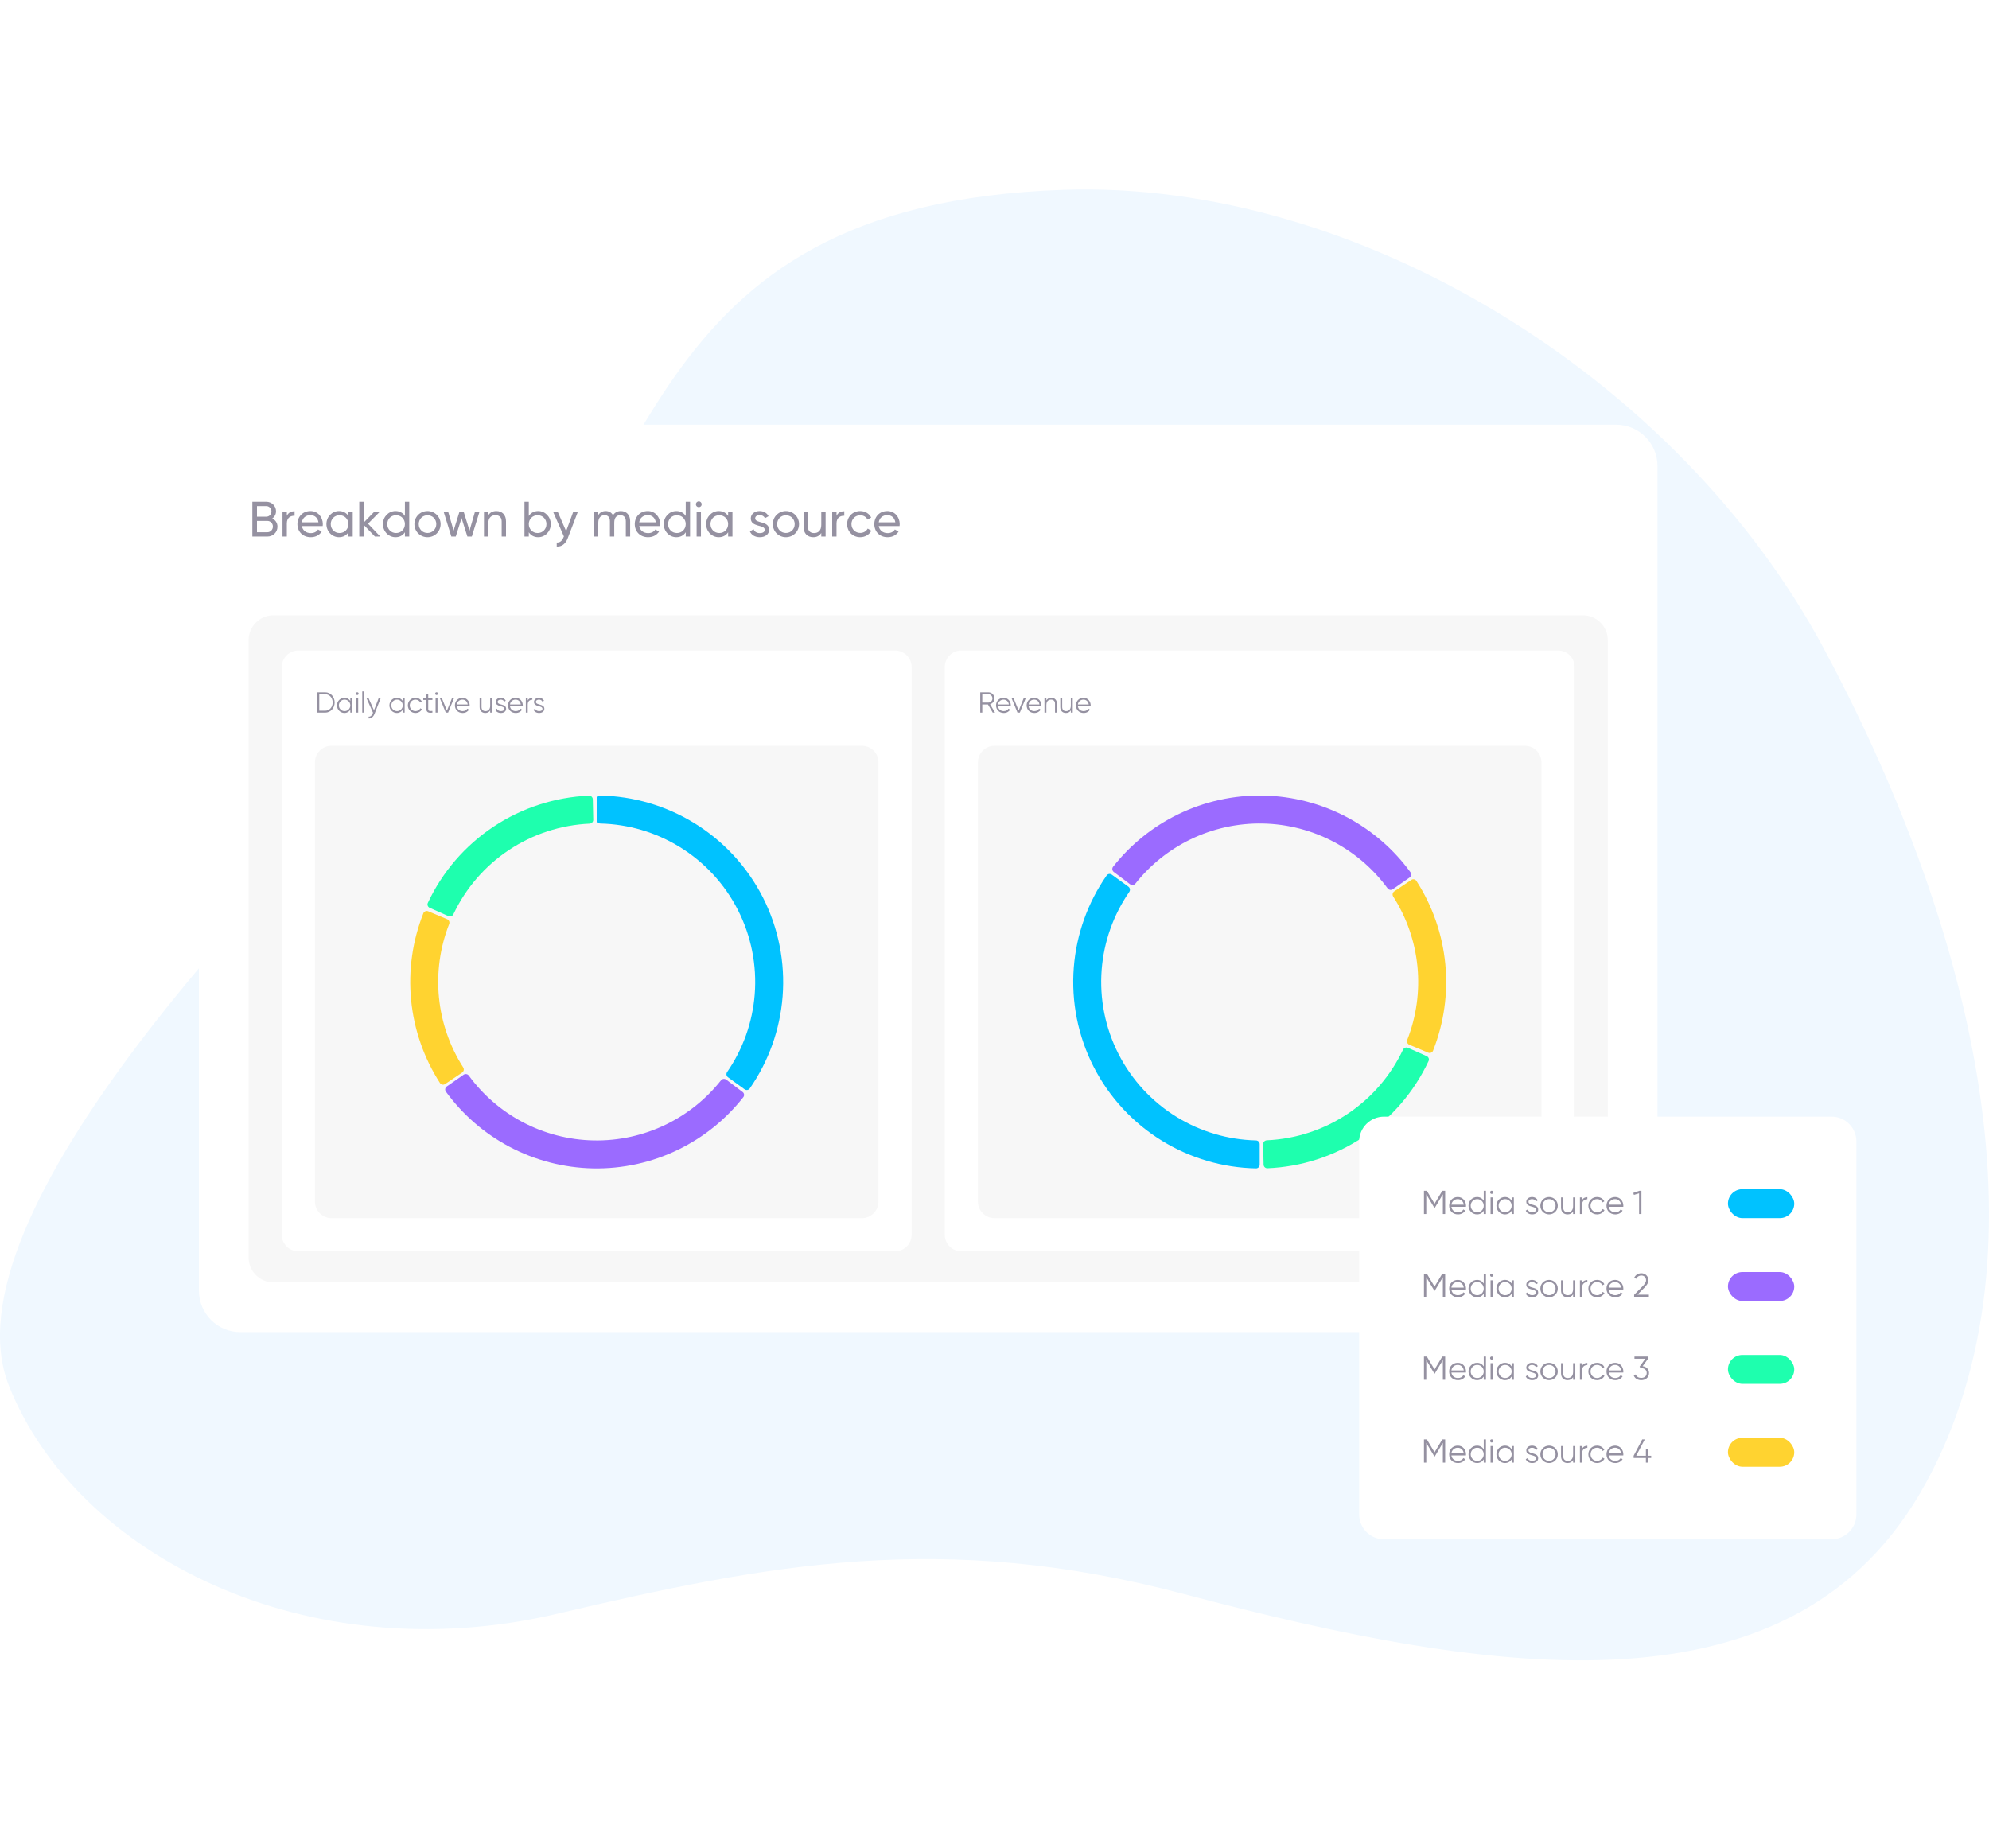 <svg width="960" height="892" viewBox="0 0 960 892" fill="none" xmlns="http://www.w3.org/2000/svg">
<path d="M269.015 778.948C147.778 807.446 36.752 750.448 4.331 668.948C-28.089 587.448 129.03 423.448 224.355 333.448C319.68 243.448 303.267 98.801 513.264 91.626C656.281 86.74 810.55 183.116 879.99 312.523C949.429 441.93 992.258 601.185 929.5 715.905C866.743 830.624 723.728 809.741 570.994 769.327C455.31 738.717 370.955 754.987 269.015 778.948Z" fill="#F0F8FF"/>
<g clip-path="url(#clip0)">
<g filter="url(#filter0_d)">
<path d="M96 219C96 207.954 104.954 199 116 199H780C791.046 199 800 207.954 800 219V617C800 628.046 791.046 637 780 637H116C104.954 637 96 628.046 96 617V219Z" fill="white"/>
<path d="M131.4 244.288C132.504 243.52 133.224 242.296 133.224 240.784C133.224 238.192 131.136 236.2 128.52 236.2H121.8V253H129.048C131.76 253 133.92 250.936 133.92 248.248C133.92 246.424 132.912 245.008 131.4 244.288ZM128.52 238.288C129.912 238.288 131.016 239.44 131.016 240.856C131.016 242.296 129.912 243.424 128.52 243.424H124.032V238.288H128.52ZM129.048 250.912H124.032V245.464H129.048C130.536 245.464 131.712 246.664 131.712 248.176C131.712 249.712 130.536 250.912 129.048 250.912ZM138.438 243.016V241H136.35V253H138.438V246.64C138.438 243.808 140.382 242.896 142.182 242.968V240.784C140.67 240.784 139.206 241.336 138.438 243.016ZM145.689 247.96H155.745C155.793 247.648 155.817 247.336 155.817 247.024C155.817 243.664 153.465 240.688 149.841 240.688C146.097 240.688 143.553 243.448 143.553 247C143.553 250.6 146.121 253.312 149.985 253.312C152.385 253.312 154.209 252.232 155.265 250.6L153.489 249.592C152.889 250.576 151.689 251.344 150.033 251.344C147.801 251.344 146.097 250.12 145.689 247.96ZM149.841 242.656C151.641 242.656 153.345 243.76 153.705 246.136H145.689C146.025 244.048 147.585 242.656 149.841 242.656ZM168.153 241V243.064C167.193 241.6 165.657 240.688 163.617 240.688C160.281 240.688 157.545 243.448 157.545 247C157.545 250.552 160.281 253.312 163.617 253.312C165.657 253.312 167.193 252.4 168.153 250.936V253H170.241V241H168.153ZM163.881 251.296C161.481 251.296 159.633 249.448 159.633 247C159.633 244.552 161.481 242.704 163.881 242.704C166.305 242.704 168.153 244.552 168.153 247C168.153 249.448 166.305 251.296 163.881 251.296ZM183.556 253L177.628 246.808L183.364 241H180.676L175.492 246.304V236.2H173.404V253H175.492V247.312L180.964 253H183.556ZM195.434 236.2V243.064C194.474 241.6 192.938 240.688 190.898 240.688C187.562 240.688 184.826 243.448 184.826 247C184.826 250.552 187.562 253.312 190.898 253.312C192.938 253.312 194.474 252.4 195.434 250.936V253H197.522V236.2H195.434ZM191.162 251.296C188.762 251.296 186.914 249.448 186.914 247C186.914 244.552 188.762 242.704 191.162 242.704C193.586 242.704 195.434 244.552 195.434 247C195.434 249.448 193.586 251.296 191.162 251.296ZM206.326 253.312C209.83 253.312 212.662 250.552 212.662 247C212.662 243.448 209.83 240.688 206.326 240.688C202.822 240.688 200.014 243.448 200.014 247C200.014 250.552 202.822 253.312 206.326 253.312ZM206.326 251.272C203.95 251.272 202.102 249.424 202.102 247C202.102 244.576 203.95 242.728 206.326 242.728C208.726 242.728 210.574 244.576 210.574 247C210.574 249.424 208.726 251.272 206.326 251.272ZM229.259 241L226.619 250.144L223.787 241H221.771L218.939 250.12L216.299 241H214.115L217.835 253H219.971L222.779 244.12L225.587 253H227.723L231.443 241H229.259ZM239.568 240.688C237.888 240.688 236.568 241.312 235.68 242.728V241H233.592V253H235.68V246.64C235.68 243.808 237.24 242.68 239.16 242.68C241.008 242.68 242.136 243.784 242.136 245.752V253H244.224V245.632C244.224 242.56 242.376 240.688 239.568 240.688ZM259.763 240.688C257.723 240.688 256.187 241.6 255.227 243.064V236.2H253.139V253H255.227V250.936C256.187 252.4 257.723 253.312 259.763 253.312C263.099 253.312 265.835 250.552 265.835 247C265.835 243.448 263.099 240.688 259.763 240.688ZM259.499 251.296C257.075 251.296 255.227 249.448 255.227 247C255.227 244.552 257.075 242.704 259.499 242.704C261.899 242.704 263.747 244.552 263.747 247C263.747 249.448 261.899 251.296 259.499 251.296ZM276.702 241L273.246 250.408L269.166 241H266.934L272.166 252.952L271.95 253.408C271.326 254.992 270.318 255.976 268.71 255.856V257.8C271.158 257.968 273.03 256.432 274.038 253.744L278.934 241H276.702ZM299.638 240.688C298.078 240.688 296.71 241.36 295.87 242.728C295.174 241.432 293.974 240.688 292.342 240.688C290.878 240.688 289.63 241.264 288.766 242.608V241H286.678V253H288.766V246.328C288.766 243.736 290.23 242.68 291.838 242.68C293.398 242.68 294.382 243.712 294.382 245.608V253H296.47V246.328C296.47 243.736 297.742 242.68 299.422 242.68C301.006 242.68 302.062 243.712 302.062 245.608V253H304.15V245.536C304.15 242.536 302.302 240.688 299.638 240.688ZM308.509 247.96H318.565C318.613 247.648 318.637 247.336 318.637 247.024C318.637 243.664 316.285 240.688 312.661 240.688C308.917 240.688 306.373 243.448 306.373 247C306.373 250.6 308.941 253.312 312.805 253.312C315.205 253.312 317.029 252.232 318.085 250.6L316.309 249.592C315.709 250.576 314.509 251.344 312.853 251.344C310.621 251.344 308.917 250.12 308.509 247.96ZM312.661 242.656C314.461 242.656 316.165 243.76 316.525 246.136H308.509C308.845 244.048 310.405 242.656 312.661 242.656ZM330.973 236.2V243.064C330.013 241.6 328.477 240.688 326.437 240.688C323.101 240.688 320.365 243.448 320.365 247C320.365 250.552 323.101 253.312 326.437 253.312C328.477 253.312 330.013 252.4 330.973 250.936V253H333.061V236.2H330.973ZM326.701 251.296C324.301 251.296 322.453 249.448 322.453 247C322.453 244.552 324.301 242.704 326.701 242.704C329.125 242.704 330.973 244.552 330.973 247C330.973 249.448 329.125 251.296 326.701 251.296ZM337.281 238.816C338.049 238.816 338.673 238.192 338.673 237.424C338.673 236.656 338.049 236.008 337.281 236.008C336.489 236.008 335.865 236.656 335.865 237.424C335.865 238.192 336.489 238.816 337.281 238.816ZM336.225 253H338.313V241H336.225V253ZM351.434 241V243.064C350.474 241.6 348.938 240.688 346.898 240.688C343.562 240.688 340.826 243.448 340.826 247C340.826 250.552 343.562 253.312 346.898 253.312C348.938 253.312 350.474 252.4 351.434 250.936V253H353.522V241H351.434ZM347.162 251.296C344.762 251.296 342.914 249.448 342.914 247C342.914 244.552 344.762 242.704 347.162 242.704C349.586 242.704 351.434 244.552 351.434 247C351.434 249.448 349.586 251.296 347.162 251.296ZM364.486 244.24C364.486 243.16 365.542 242.632 366.622 242.632C367.678 242.632 368.734 243.088 369.19 244.168L370.942 243.184C370.174 241.624 368.59 240.688 366.622 240.688C364.198 240.688 362.374 242.152 362.374 244.264C362.374 248.608 369.094 247.144 369.094 249.712C369.094 250.888 367.99 251.344 366.718 251.344C365.23 251.344 364.126 250.624 363.742 249.472L361.942 250.504C362.638 252.16 364.318 253.312 366.718 253.312C369.286 253.312 371.206 251.944 371.206 249.712C371.206 245.296 364.486 246.808 364.486 244.24ZM379.318 253.312C382.822 253.312 385.654 250.552 385.654 247C385.654 243.448 382.822 240.688 379.318 240.688C375.814 240.688 373.006 243.448 373.006 247C373.006 250.552 375.814 253.312 379.318 253.312ZM379.318 251.272C376.942 251.272 375.094 249.424 375.094 247C375.094 244.576 376.942 242.728 379.318 242.728C381.718 242.728 383.566 244.576 383.566 247C383.566 249.424 381.718 251.272 379.318 251.272ZM396.395 241V247.36C396.395 250.192 394.835 251.32 392.915 251.32C391.067 251.32 389.939 250.216 389.939 248.248V241H387.851V248.368C387.851 251.44 389.699 253.312 392.507 253.312C394.187 253.312 395.507 252.688 396.395 251.272V253H398.483V241H396.395ZM403.75 243.016V241H401.662V253H403.75V246.64C403.75 243.808 405.694 242.896 407.494 242.968V240.784C405.982 240.784 404.518 241.336 403.75 243.016ZM415.177 253.312C417.529 253.312 419.569 252.064 420.577 250.192L418.801 249.16C418.129 250.408 416.809 251.248 415.177 251.248C412.777 251.248 410.953 249.4 410.953 247C410.953 244.576 412.777 242.728 415.177 242.728C416.785 242.728 418.129 243.568 418.729 244.84L420.481 243.832C419.569 241.936 417.553 240.688 415.177 240.688C411.553 240.688 408.865 243.448 408.865 247C408.865 250.552 411.553 253.312 415.177 253.312ZM424.126 247.96H434.182C434.23 247.648 434.254 247.336 434.254 247.024C434.254 243.664 431.902 240.688 428.278 240.688C424.534 240.688 421.99 243.448 421.99 247C421.99 250.6 424.558 253.312 428.422 253.312C430.822 253.312 432.646 252.232 433.702 250.6L431.926 249.592C431.326 250.576 430.126 251.344 428.47 251.344C426.238 251.344 424.534 250.12 424.126 247.96ZM428.278 242.656C430.078 242.656 431.782 243.76 432.142 246.136H424.126C424.462 244.048 426.022 242.656 428.278 242.656Z" fill="#9591A1"/>
<path d="M120 303C120 296.373 125.373 291 132 291H764C770.627 291 776 296.373 776 303V601C776 607.627 770.627 613 764 613H132C125.373 613 120 607.627 120 601V303Z" fill="#F7F7F7"/>
<g filter="url(#filter1_d)">
<path d="M136 315C136 310.582 139.582 307 144 307H432C436.418 307 440 310.582 440 315V589C440 593.418 436.418 597 432 597H144C139.582 597 136 593.418 136 589V315Z" fill="white"/>
<path d="M156.9 327.2H153.12V337H156.9C159.602 337 161.52 334.802 161.52 332.1C161.52 329.398 159.602 327.2 156.9 327.2ZM156.9 336.076H154.1V328.124H156.9C159.084 328.124 160.568 329.902 160.568 332.1C160.568 334.298 159.084 336.076 156.9 336.076ZM169.076 330V331.372C168.488 330.434 167.494 329.832 166.248 329.832C164.274 329.832 162.636 331.428 162.636 333.5C162.636 335.572 164.274 337.168 166.248 337.168C167.494 337.168 168.488 336.566 169.076 335.628V337H170V330H169.076ZM166.318 336.272C164.764 336.272 163.56 335.054 163.56 333.5C163.56 331.946 164.764 330.728 166.318 330.728C167.872 330.728 169.076 331.946 169.076 333.5C169.076 335.054 167.872 336.272 166.318 336.272ZM172.419 328.516C172.797 328.516 173.091 328.208 173.091 327.844C173.091 327.48 172.797 327.172 172.419 327.172C172.041 327.172 171.747 327.48 171.747 327.844C171.747 328.208 172.041 328.516 172.419 328.516ZM171.957 337H172.881V330H171.957V337ZM174.841 337H175.765V326.78H174.841V337ZM182.766 330L180.498 335.866L177.866 330H176.886L180.022 337.042L179.84 337.476C179.462 338.386 178.832 339.03 177.922 338.932V339.8C179.182 339.898 180.218 338.988 180.75 337.644L183.746 330H182.766ZM194.383 330V331.372C193.795 330.434 192.801 329.832 191.555 329.832C189.581 329.832 187.943 331.428 187.943 333.5C187.943 335.572 189.581 337.168 191.555 337.168C192.801 337.168 193.795 336.566 194.383 335.628V337H195.307V330H194.383ZM191.625 336.272C190.071 336.272 188.867 335.054 188.867 333.5C188.867 331.946 190.071 330.728 191.625 330.728C193.179 330.728 194.383 331.946 194.383 333.5C194.383 335.054 193.179 336.272 191.625 336.272ZM200.525 337.168C201.897 337.168 203.087 336.454 203.661 335.348L202.891 334.9C202.443 335.712 201.589 336.272 200.525 336.272C198.971 336.272 197.767 335.054 197.767 333.5C197.767 331.946 198.971 330.728 200.525 330.728C201.575 330.728 202.457 331.274 202.835 332.1L203.591 331.666C203.087 330.56 201.911 329.832 200.525 329.832C198.411 329.832 196.843 331.428 196.843 333.5C196.843 335.572 198.411 337.168 200.525 337.168ZM208.698 330.896V330H206.682V328.04L205.758 328.32V330H204.288V330.896H205.758V335.138C205.758 336.818 206.808 337.28 208.698 337V336.188C207.34 336.244 206.682 336.342 206.682 335.138V330.896H208.698ZM210.7 328.516C211.078 328.516 211.372 328.208 211.372 327.844C211.372 327.48 211.078 327.172 210.7 327.172C210.322 327.172 210.028 327.48 210.028 327.844C210.028 328.208 210.322 328.516 210.7 328.516ZM210.238 337H211.162V330H210.238V337ZM218.163 330L215.713 336.034L213.263 330H212.283L215.153 337H216.273L219.143 330H218.163ZM223.22 329.832C221.05 329.832 219.566 331.442 219.566 333.5C219.566 335.614 221.078 337.168 223.29 337.168C224.704 337.168 225.782 336.51 226.37 335.558L225.558 335.082C225.18 335.754 224.41 336.272 223.304 336.272C221.82 336.272 220.714 335.39 220.518 333.962H226.664C226.678 333.822 226.692 333.668 226.692 333.528C226.692 331.61 225.362 329.832 223.22 329.832ZM223.22 330.728C224.424 330.728 225.544 331.526 225.74 333.066H220.518C220.7 331.694 221.75 330.728 223.22 330.728ZM236.59 330V333.668C236.59 335.544 235.554 336.272 234.322 336.272C233.104 336.272 232.418 335.544 232.418 334.298V330H231.494V334.298C231.494 336.048 232.53 337.168 234.238 337.168C235.232 337.168 236.044 336.79 236.59 335.908V337H237.514V330H236.59ZM240.196 331.834C240.196 331.078 240.938 330.728 241.666 330.728C242.338 330.728 243.052 330.994 243.346 331.708L244.116 331.26C243.71 330.392 242.814 329.832 241.666 329.832C240.266 329.832 239.272 330.714 239.272 331.834C239.272 334.41 243.36 333.416 243.36 335.152C243.36 335.978 242.576 336.272 241.75 336.272C240.812 336.272 240.084 335.81 239.832 335.096L239.048 335.558C239.398 336.454 240.35 337.168 241.75 337.168C243.248 337.168 244.284 336.342 244.284 335.152C244.284 332.576 240.196 333.57 240.196 331.834ZM248.855 329.832C246.685 329.832 245.201 331.442 245.201 333.5C245.201 335.614 246.713 337.168 248.925 337.168C250.339 337.168 251.417 336.51 252.005 335.558L251.193 335.082C250.815 335.754 250.045 336.272 248.939 336.272C247.455 336.272 246.349 335.39 246.153 333.962H252.299C252.313 333.822 252.327 333.668 252.327 333.528C252.327 331.61 250.997 329.832 248.855 329.832ZM248.855 330.728C250.059 330.728 251.179 331.526 251.375 333.066H246.153C246.335 331.694 247.385 330.728 248.855 330.728ZM254.72 331.162V330H253.796V337H254.72V333.108C254.72 331.372 255.812 330.784 256.932 330.784V329.888C256.036 329.888 255.21 330.182 254.72 331.162ZM258.653 331.834C258.653 331.078 259.395 330.728 260.123 330.728C260.795 330.728 261.509 330.994 261.803 331.708L262.573 331.26C262.167 330.392 261.271 329.832 260.123 329.832C258.723 329.832 257.729 330.714 257.729 331.834C257.729 334.41 261.817 333.416 261.817 335.152C261.817 335.978 261.033 336.272 260.207 336.272C259.269 336.272 258.541 335.81 258.289 335.096L257.505 335.558C257.855 336.454 258.807 337.168 260.207 337.168C261.705 337.168 262.741 336.342 262.741 335.152C262.741 332.576 258.653 333.57 258.653 331.834Z" fill="#9591A1"/>
<path d="M152 361C152 356.582 155.582 353 160 353H416C420.418 353 424 356.582 424 361V573C424 577.418 420.418 581 416 581H160C155.582 581 152 577.418 152 573V361Z" fill="#F7F7F7"/>
<path d="M288 378.8C288 377.806 288.806 376.998 289.8 377.018C305.769 377.337 321.378 381.902 335.016 390.257C349.166 398.926 360.644 411.338 368.181 426.122C375.718 440.906 379.021 457.486 377.725 474.03C376.476 489.975 371.001 505.288 361.879 518.399C361.312 519.215 360.184 519.393 359.38 518.809L351.368 512.994C350.563 512.41 350.386 511.285 350.951 510.467C358.613 499.372 363.212 486.439 364.266 472.975C365.368 458.913 362.56 444.82 356.154 432.254C349.747 419.687 339.991 409.137 327.963 401.768C316.448 394.713 303.28 390.838 289.8 390.521C288.806 390.498 288 389.694 288 388.7V378.8Z" fill="#00C2FF"/>
<path d="M358.424 520.1C359.218 520.699 359.378 521.829 358.764 522.61C350.359 533.305 339.635 541.962 327.391 547.922C314.607 554.145 300.531 557.25 286.316 556.984C272.101 556.718 258.151 553.088 245.609 546.391C233.597 539.977 223.203 530.925 215.205 519.924C214.621 519.12 214.822 517.996 215.638 517.428L223.76 511.768C224.576 511.199 225.696 511.401 226.284 512.203C233.061 521.456 241.837 529.073 251.967 534.483C262.628 540.175 274.485 543.26 286.568 543.487C298.651 543.713 310.616 541.073 321.482 535.784C331.808 530.757 340.863 523.474 347.982 514.481C348.599 513.701 349.726 513.542 350.52 514.14L358.424 520.1Z" fill="#9B6BFF"/>
<path d="M214.841 516.265C214.017 516.82 212.896 516.603 212.358 515.767C204.605 503.742 199.826 490.033 198.429 475.776C197.032 461.52 199.059 447.144 204.331 433.843C204.697 432.918 205.754 432.488 206.67 432.872L215.799 436.703C216.716 437.088 217.145 438.142 216.782 439.067C212.375 450.303 210.686 462.431 211.865 474.46C213.043 486.489 217.054 498.058 223.558 508.225C224.094 509.062 223.878 510.18 223.053 510.735L214.841 516.265Z" fill="#FFD330"/>
<path d="M207.394 431.196C206.486 430.792 206.075 429.728 206.496 428.828C213.479 413.919 224.423 401.199 238.149 392.068C251.875 382.936 267.835 377.756 284.284 377.077C285.277 377.036 286.1 377.826 286.121 378.82L286.332 388.718C286.353 389.712 285.564 390.532 284.571 390.577C270.685 391.2 257.218 395.596 245.626 403.308C234.034 411.019 224.777 421.742 218.837 434.309C218.412 435.208 217.35 435.618 216.442 435.215L207.394 431.196Z" fill="#1EFFAE"/>
</g>
<g filter="url(#filter2_d)">
<path d="M456 315C456 310.582 459.582 307 464 307H752C756.418 307 760 310.582 760 315V589C760 593.418 756.418 597 752 597H464C459.582 597 456 593.418 456 589V315Z" fill="white"/>
<path d="M479.14 337H480.26L477.866 332.954C479.084 332.604 479.98 331.47 479.98 330.14C479.98 328.516 478.664 327.2 477.04 327.2H473.12V337H474.1V333.08H476.844L479.14 337ZM474.1 328.124H477.04C478.118 328.124 479 329.02 479 330.14C479 331.246 478.118 332.156 477.04 332.156H474.1V328.124ZM484.403 329.832C482.233 329.832 480.749 331.442 480.749 333.5C480.749 335.614 482.261 337.168 484.473 337.168C485.887 337.168 486.965 336.51 487.553 335.558L486.741 335.082C486.363 335.754 485.593 336.272 484.487 336.272C483.003 336.272 481.897 335.39 481.701 333.962H487.847C487.861 333.822 487.875 333.668 487.875 333.528C487.875 331.61 486.545 329.832 484.403 329.832ZM484.403 330.728C485.607 330.728 486.727 331.526 486.923 333.066H481.701C481.883 331.694 482.933 330.728 484.403 330.728ZM494.112 330L491.662 336.034L489.212 330H488.232L491.102 337H492.222L495.092 330H494.112ZM499.169 329.832C496.999 329.832 495.515 331.442 495.515 333.5C495.515 335.614 497.027 337.168 499.239 337.168C500.653 337.168 501.731 336.51 502.319 335.558L501.507 335.082C501.129 335.754 500.359 336.272 499.253 336.272C497.769 336.272 496.663 335.39 496.467 333.962H502.613C502.627 333.822 502.641 333.668 502.641 333.528C502.641 331.61 501.311 329.832 499.169 329.832ZM499.169 330.728C500.373 330.728 501.493 331.526 501.689 333.066H496.467C496.649 331.694 497.699 330.728 499.169 330.728ZM507.387 329.832C506.393 329.832 505.581 330.21 505.035 331.092V330H504.111V337H505.035V333.332C505.035 331.456 506.071 330.728 507.303 330.728C508.521 330.728 509.207 331.456 509.207 332.702V337H510.131V332.702C510.131 330.952 509.095 329.832 507.387 329.832ZM516.846 330V333.668C516.846 335.544 515.81 336.272 514.578 336.272C513.36 336.272 512.674 335.544 512.674 334.298V330H511.75V334.298C511.75 336.048 512.785 337.168 514.494 337.168C515.488 337.168 516.3 336.79 516.846 335.908V337H517.77V330H516.846ZM522.958 329.832C520.788 329.832 519.304 331.442 519.304 333.5C519.304 335.614 520.816 337.168 523.028 337.168C524.442 337.168 525.52 336.51 526.108 335.558L525.296 335.082C524.918 335.754 524.148 336.272 523.042 336.272C521.558 336.272 520.452 335.39 520.256 333.962H526.402C526.416 333.822 526.43 333.668 526.43 333.528C526.43 331.61 525.1 329.832 522.958 329.832ZM522.958 330.728C524.162 330.728 525.282 331.526 525.478 333.066H520.256C520.438 331.694 521.488 330.728 522.958 330.728Z" fill="#9591A1"/>
<path d="M472 361C472 356.582 475.582 353 480 353H736C740.418 353 744 356.582 744 361V573C744 577.418 740.418 581 736 581H480C475.582 581 472 577.418 472 573V361Z" fill="#F7F7F7"/>
<path d="M608 555.2C608 556.194 607.194 557.002 606.2 556.982C590.231 556.663 574.622 552.098 560.984 543.743C546.834 535.074 535.356 522.662 527.819 507.878C520.282 493.094 516.979 476.514 518.275 459.97C519.524 444.025 524.999 428.712 534.121 415.601C534.688 414.785 535.816 414.607 536.62 415.191L544.632 421.006C545.437 421.59 545.614 422.715 545.049 423.533C537.387 434.628 532.789 447.561 531.734 461.025C530.632 475.087 533.44 489.18 539.846 501.746C546.253 514.313 556.009 524.863 568.037 532.232C579.552 539.287 592.72 543.162 606.2 543.479C607.194 543.502 608 544.306 608 545.3L608 555.2Z" fill="#00C2FF"/>
<path d="M537.576 413.9C536.782 413.301 536.622 412.171 537.236 411.39C545.641 400.695 556.365 392.038 568.609 386.078C581.393 379.855 595.469 376.75 609.684 377.016C623.899 377.282 637.849 380.912 650.391 387.609C662.403 394.023 672.797 403.075 680.795 414.076C681.379 414.88 681.178 416.004 680.362 416.572L672.24 422.232C671.424 422.801 670.304 422.599 669.716 421.797C662.939 412.544 654.163 404.927 644.033 399.517C633.372 393.825 621.515 390.74 609.432 390.513C597.349 390.287 585.384 392.927 574.518 398.216C564.192 403.243 555.137 410.526 548.018 419.519C547.401 420.299 546.274 420.458 545.48 419.86L537.576 413.9Z" fill="#9B6BFF"/>
<path d="M681.159 417.735C681.983 417.18 683.104 417.397 683.642 418.233C691.395 430.258 696.174 443.967 697.571 458.224C698.968 472.48 696.941 486.856 691.669 500.157C691.303 501.082 690.246 501.512 689.33 501.128L680.201 497.297C679.284 496.912 678.855 495.858 679.218 494.933C683.625 483.697 685.314 471.569 684.135 459.54C682.957 447.511 678.946 435.942 672.442 425.775C671.906 424.938 672.122 423.82 672.947 423.265L681.159 417.735Z" fill="#FFD330"/>
<path d="M688.606 502.804C689.514 503.208 689.925 504.272 689.504 505.172C682.521 520.081 671.577 532.801 657.851 541.932C644.125 551.064 628.165 556.244 611.716 556.923C610.723 556.964 609.9 556.174 609.879 555.18L609.668 545.282C609.647 544.288 610.436 543.468 611.429 543.423C625.315 542.8 638.782 538.404 650.374 530.692C661.966 522.981 671.223 512.258 677.163 499.691C677.588 498.792 678.65 498.382 679.558 498.785L688.606 502.804Z" fill="#1EFFAE"/>
</g>
</g>
<g filter="url(#filter3_d)">
<path d="M656 501C656 494.373 661.373 489 668 489H884C890.627 489 896 494.373 896 501V681C896 687.627 890.627 693 884 693H668C661.373 693 656 687.627 656 681V501Z" fill="white"/>
<path d="M697.52 524.8H696.128L692.4 531.04L688.672 524.8H687.28V536H688.4V526.496L692.32 533.056H692.48L696.4 526.496V536H697.52V524.8ZM703.613 527.808C701.133 527.808 699.437 529.648 699.437 532C699.437 534.416 701.165 536.192 703.693 536.192C705.309 536.192 706.541 535.44 707.213 534.352L706.285 533.808C705.853 534.576 704.973 535.168 703.709 535.168C702.013 535.168 700.749 534.16 700.525 532.528H707.549C707.565 532.368 707.581 532.192 707.581 532.032C707.581 529.84 706.061 527.808 703.613 527.808ZM703.613 528.832C704.989 528.832 706.269 529.744 706.493 531.504H700.525C700.733 529.936 701.933 528.832 703.613 528.832ZM716.141 524.8V529.568C715.469 528.496 714.333 527.808 712.909 527.808C710.653 527.808 708.781 529.632 708.781 532C708.781 534.368 710.653 536.192 712.909 536.192C714.333 536.192 715.469 535.504 716.141 534.432V536H717.197V524.8H716.141ZM712.989 535.168C711.213 535.168 709.837 533.776 709.837 532C709.837 530.224 711.213 528.832 712.989 528.832C714.765 528.832 716.141 530.224 716.141 532C716.141 533.776 714.765 535.168 712.989 535.168ZM719.961 526.304C720.393 526.304 720.729 525.952 720.729 525.536C720.729 525.12 720.393 524.768 719.961 524.768C719.529 524.768 719.193 525.12 719.193 525.536C719.193 525.952 719.529 526.304 719.961 526.304ZM719.433 536H720.489V528H719.433V536ZM729.609 528V529.568C728.937 528.496 727.801 527.808 726.377 527.808C724.121 527.808 722.249 529.632 722.249 532C722.249 534.368 724.121 536.192 726.377 536.192C727.801 536.192 728.937 535.504 729.609 534.432V536H730.665V528H729.609ZM726.457 535.168C724.681 535.168 723.305 533.776 723.305 532C723.305 530.224 724.681 528.832 726.457 528.832C728.233 528.832 729.609 530.224 729.609 532C729.609 533.776 728.233 535.168 726.457 535.168ZM737.733 530.096C737.733 529.232 738.581 528.832 739.413 528.832C740.181 528.832 740.997 529.136 741.333 529.952L742.213 529.44C741.749 528.448 740.725 527.808 739.413 527.808C737.813 527.808 736.677 528.816 736.677 530.096C736.677 533.04 741.349 531.904 741.349 533.888C741.349 534.832 740.453 535.168 739.509 535.168C738.437 535.168 737.605 534.64 737.317 533.824L736.421 534.352C736.821 535.376 737.909 536.192 739.509 536.192C741.221 536.192 742.405 535.248 742.405 533.888C742.405 530.944 737.733 532.08 737.733 530.096ZM747.661 536.192C749.997 536.192 751.869 534.368 751.869 532C751.869 529.632 749.997 527.808 747.661 527.808C745.325 527.808 743.453 529.632 743.453 532C743.453 534.368 745.325 536.192 747.661 536.192ZM747.661 535.168C745.885 535.168 744.509 533.776 744.509 532C744.509 530.224 745.885 528.832 747.661 528.832C749.437 528.832 750.812 530.224 750.812 532C750.812 533.776 749.437 535.168 747.661 535.168ZM759.268 528V532.192C759.268 534.336 758.084 535.168 756.676 535.168C755.284 535.168 754.5 534.336 754.5 532.912V528H753.444V532.912C753.444 534.912 754.628 536.192 756.58 536.192C757.716 536.192 758.644 535.76 759.268 534.752V536H760.324V528H759.268ZM763.614 529.328V528H762.558V536H763.614V531.552C763.614 529.568 764.862 528.896 766.141 528.896V527.872C765.118 527.872 764.174 528.208 763.614 529.328ZM770.832 536.192C772.4 536.192 773.76 535.376 774.416 534.112L773.536 533.6C773.024 534.528 772.048 535.168 770.832 535.168C769.056 535.168 767.68 533.776 767.68 532C767.68 530.224 769.056 528.832 770.832 528.832C772.032 528.832 773.04 529.456 773.472 530.4L774.336 529.904C773.76 528.64 772.416 527.808 770.832 527.808C768.416 527.808 766.624 529.632 766.624 532C766.624 534.368 768.416 536.192 770.832 536.192ZM779.55 527.808C777.07 527.808 775.374 529.648 775.374 532C775.374 534.416 777.102 536.192 779.63 536.192C781.246 536.192 782.478 535.44 783.15 534.352L782.222 533.808C781.79 534.576 780.91 535.168 779.646 535.168C777.95 535.168 776.686 534.16 776.462 532.528H783.486C783.502 532.368 783.518 532.192 783.518 532.032C783.518 529.84 781.998 527.808 779.55 527.808ZM779.55 528.832C780.926 528.832 782.206 529.744 782.43 531.504H776.462C776.67 529.936 777.87 528.832 779.55 528.832ZM791.278 524.8L788.318 525.824L788.606 526.784L791.118 526.032V536H792.238V524.8H791.278Z" fill="#9591A1"/>
<rect x="834" y="524.017" width="32" height="13.967" rx="6.983" fill="#00C2FF"/>
<path d="M697.52 564.8H696.128L692.4 571.04L688.672 564.8H687.28V576H688.4V566.496L692.32 573.056H692.48L696.4 566.496V576H697.52V564.8ZM703.613 567.808C701.133 567.808 699.437 569.648 699.437 572C699.437 574.416 701.165 576.192 703.693 576.192C705.309 576.192 706.541 575.44 707.213 574.352L706.285 573.808C705.853 574.576 704.973 575.168 703.709 575.168C702.013 575.168 700.749 574.16 700.525 572.528H707.549C707.565 572.368 707.581 572.192 707.581 572.032C707.581 569.84 706.061 567.808 703.613 567.808ZM703.613 568.832C704.989 568.832 706.269 569.744 706.493 571.504H700.525C700.733 569.936 701.933 568.832 703.613 568.832ZM716.141 564.8V569.568C715.469 568.496 714.333 567.808 712.909 567.808C710.653 567.808 708.781 569.632 708.781 572C708.781 574.368 710.653 576.192 712.909 576.192C714.333 576.192 715.469 575.504 716.141 574.432V576H717.197V564.8H716.141ZM712.989 575.168C711.213 575.168 709.837 573.776 709.837 572C709.837 570.224 711.213 568.832 712.989 568.832C714.765 568.832 716.141 570.224 716.141 572C716.141 573.776 714.765 575.168 712.989 575.168ZM719.961 566.304C720.393 566.304 720.729 565.952 720.729 565.536C720.729 565.12 720.393 564.768 719.961 564.768C719.529 564.768 719.193 565.12 719.193 565.536C719.193 565.952 719.529 566.304 719.961 566.304ZM719.433 576H720.489V568H719.433V576ZM729.609 568V569.568C728.937 568.496 727.801 567.808 726.377 567.808C724.121 567.808 722.249 569.632 722.249 572C722.249 574.368 724.121 576.192 726.377 576.192C727.801 576.192 728.937 575.504 729.609 574.432V576H730.665V568H729.609ZM726.457 575.168C724.681 575.168 723.305 573.776 723.305 572C723.305 570.224 724.681 568.832 726.457 568.832C728.233 568.832 729.609 570.224 729.609 572C729.609 573.776 728.233 575.168 726.457 575.168ZM737.733 570.096C737.733 569.232 738.581 568.832 739.413 568.832C740.181 568.832 740.997 569.136 741.333 569.952L742.213 569.44C741.749 568.448 740.725 567.808 739.413 567.808C737.813 567.808 736.677 568.816 736.677 570.096C736.677 573.04 741.349 571.904 741.349 573.888C741.349 574.832 740.453 575.168 739.509 575.168C738.437 575.168 737.605 574.64 737.317 573.824L736.421 574.352C736.821 575.376 737.909 576.192 739.509 576.192C741.221 576.192 742.405 575.248 742.405 573.888C742.405 570.944 737.733 572.08 737.733 570.096ZM747.661 576.192C749.997 576.192 751.869 574.368 751.869 572C751.869 569.632 749.997 567.808 747.661 567.808C745.325 567.808 743.453 569.632 743.453 572C743.453 574.368 745.325 576.192 747.661 576.192ZM747.661 575.168C745.885 575.168 744.509 573.776 744.509 572C744.509 570.224 745.885 568.832 747.661 568.832C749.437 568.832 750.812 570.224 750.812 572C750.812 573.776 749.437 575.168 747.661 575.168ZM759.268 568V572.192C759.268 574.336 758.084 575.168 756.676 575.168C755.284 575.168 754.5 574.336 754.5 572.912V568H753.444V572.912C753.444 574.912 754.628 576.192 756.58 576.192C757.716 576.192 758.644 575.76 759.268 574.752V576H760.324V568H759.268ZM763.614 569.328V568H762.558V576H763.614V571.552C763.614 569.568 764.862 568.896 766.141 568.896V567.872C765.118 567.872 764.174 568.208 763.614 569.328ZM770.832 576.192C772.4 576.192 773.76 575.376 774.416 574.112L773.536 573.6C773.024 574.528 772.048 575.168 770.832 575.168C769.056 575.168 767.68 573.776 767.68 572C767.68 570.224 769.056 568.832 770.832 568.832C772.032 568.832 773.04 569.456 773.472 570.4L774.336 569.904C773.76 568.64 772.416 567.808 770.832 567.808C768.416 567.808 766.624 569.632 766.624 572C766.624 574.368 768.416 576.192 770.832 576.192ZM779.55 567.808C777.07 567.808 775.374 569.648 775.374 572C775.374 574.416 777.102 576.192 779.63 576.192C781.246 576.192 782.478 575.44 783.15 574.352L782.222 573.808C781.79 574.576 780.91 575.168 779.646 575.168C777.95 575.168 776.686 574.16 776.462 572.528H783.486C783.502 572.368 783.518 572.192 783.518 572.032C783.518 569.84 781.998 567.808 779.55 567.808ZM779.55 568.832C780.926 568.832 782.206 569.744 782.43 571.504H776.462C776.67 569.936 777.87 568.832 779.55 568.832ZM788.718 576H795.838V574.912H790.318L793.518 571.728C794.654 570.592 795.598 569.392 795.598 567.968C795.598 565.776 793.886 564.608 792.222 564.608C790.798 564.608 789.486 565.296 788.766 566.72L789.71 567.28C790.254 566.176 791.134 565.696 792.222 565.696C793.374 565.696 794.478 566.448 794.478 567.968C794.478 569.008 793.694 569.984 792.75 570.928L788.718 574.992V576Z" fill="#9591A1"/>
<rect x="834" y="564.017" width="32" height="13.967" rx="6.983" fill="#9B6BFF"/>
<path d="M697.52 604.8H696.128L692.4 611.04L688.672 604.8H687.28V616H688.4V606.496L692.32 613.056H692.48L696.4 606.496V616H697.52V604.8ZM703.613 607.808C701.133 607.808 699.437 609.648 699.437 612C699.437 614.416 701.165 616.192 703.693 616.192C705.309 616.192 706.541 615.44 707.213 614.352L706.285 613.808C705.853 614.576 704.973 615.168 703.709 615.168C702.013 615.168 700.749 614.16 700.525 612.528H707.549C707.565 612.368 707.581 612.192 707.581 612.032C707.581 609.84 706.061 607.808 703.613 607.808ZM703.613 608.832C704.989 608.832 706.269 609.744 706.493 611.504H700.525C700.733 609.936 701.933 608.832 703.613 608.832ZM716.141 604.8V609.568C715.469 608.496 714.333 607.808 712.909 607.808C710.653 607.808 708.781 609.632 708.781 612C708.781 614.368 710.653 616.192 712.909 616.192C714.333 616.192 715.469 615.504 716.141 614.432V616H717.197V604.8H716.141ZM712.989 615.168C711.213 615.168 709.837 613.776 709.837 612C709.837 610.224 711.213 608.832 712.989 608.832C714.765 608.832 716.141 610.224 716.141 612C716.141 613.776 714.765 615.168 712.989 615.168ZM719.961 606.304C720.393 606.304 720.729 605.952 720.729 605.536C720.729 605.12 720.393 604.768 719.961 604.768C719.529 604.768 719.193 605.12 719.193 605.536C719.193 605.952 719.529 606.304 719.961 606.304ZM719.433 616H720.489V608H719.433V616ZM729.609 608V609.568C728.937 608.496 727.801 607.808 726.377 607.808C724.121 607.808 722.249 609.632 722.249 612C722.249 614.368 724.121 616.192 726.377 616.192C727.801 616.192 728.937 615.504 729.609 614.432V616H730.665V608H729.609ZM726.457 615.168C724.681 615.168 723.305 613.776 723.305 612C723.305 610.224 724.681 608.832 726.457 608.832C728.233 608.832 729.609 610.224 729.609 612C729.609 613.776 728.233 615.168 726.457 615.168ZM737.733 610.096C737.733 609.232 738.581 608.832 739.413 608.832C740.181 608.832 740.997 609.136 741.333 609.952L742.213 609.44C741.749 608.448 740.725 607.808 739.413 607.808C737.813 607.808 736.677 608.816 736.677 610.096C736.677 613.04 741.349 611.904 741.349 613.888C741.349 614.832 740.453 615.168 739.509 615.168C738.437 615.168 737.605 614.64 737.317 613.824L736.421 614.352C736.821 615.376 737.909 616.192 739.509 616.192C741.221 616.192 742.405 615.248 742.405 613.888C742.405 610.944 737.733 612.08 737.733 610.096ZM747.661 616.192C749.997 616.192 751.869 614.368 751.869 612C751.869 609.632 749.997 607.808 747.661 607.808C745.325 607.808 743.453 609.632 743.453 612C743.453 614.368 745.325 616.192 747.661 616.192ZM747.661 615.168C745.885 615.168 744.509 613.776 744.509 612C744.509 610.224 745.885 608.832 747.661 608.832C749.437 608.832 750.812 610.224 750.812 612C750.812 613.776 749.437 615.168 747.661 615.168ZM759.268 608V612.192C759.268 614.336 758.084 615.168 756.676 615.168C755.284 615.168 754.5 614.336 754.5 612.912V608H753.444V612.912C753.444 614.912 754.628 616.192 756.58 616.192C757.716 616.192 758.644 615.76 759.268 614.752V616H760.324V608H759.268ZM763.614 609.328V608H762.558V616H763.614V611.552C763.614 609.568 764.862 608.896 766.141 608.896V607.872C765.118 607.872 764.174 608.208 763.614 609.328ZM770.832 616.192C772.4 616.192 773.76 615.376 774.416 614.112L773.536 613.6C773.024 614.528 772.048 615.168 770.832 615.168C769.056 615.168 767.68 613.776 767.68 612C767.68 610.224 769.056 608.832 770.832 608.832C772.032 608.832 773.04 609.456 773.472 610.4L774.336 609.904C773.76 608.64 772.416 607.808 770.832 607.808C768.416 607.808 766.624 609.632 766.624 612C766.624 614.368 768.416 616.192 770.832 616.192ZM779.55 607.808C777.07 607.808 775.374 609.648 775.374 612C775.374 614.416 777.102 616.192 779.63 616.192C781.246 616.192 782.478 615.44 783.15 614.352L782.222 613.808C781.79 614.576 780.91 615.168 779.646 615.168C777.95 615.168 776.686 614.16 776.462 612.528H783.486C783.502 612.368 783.518 612.192 783.518 612.032C783.518 609.84 781.998 607.808 779.55 607.808ZM779.55 608.832C780.926 608.832 782.206 609.744 782.43 611.504H776.462C776.67 609.936 777.87 608.832 779.55 608.832ZM792.83 609.456L795.438 605.856V604.8H788.878V605.856H794.142L791.358 609.664L791.838 610.4H792.142L792.158 610.384V610.4C793.614 610.4 794.798 611.2 794.798 612.752C794.798 614.304 793.614 615.104 792.158 615.104C790.878 615.104 789.854 614.56 789.486 613.424L788.558 613.968C789.102 615.44 790.542 616.192 792.158 616.192C794.126 616.192 795.918 614.976 795.918 612.752C795.918 610.784 794.51 609.68 792.83 609.456Z" fill="#9591A1"/>
<rect x="834" y="604.017" width="32" height="13.967" rx="6.983" fill="#1EFFAE"/>
<path d="M697.52 644.8H696.128L692.4 651.04L688.672 644.8H687.28V656H688.4V646.496L692.32 653.056H692.48L696.4 646.496V656H697.52V644.8ZM703.613 647.808C701.133 647.808 699.437 649.648 699.437 652C699.437 654.416 701.165 656.192 703.693 656.192C705.309 656.192 706.541 655.44 707.213 654.352L706.285 653.808C705.853 654.576 704.973 655.168 703.709 655.168C702.013 655.168 700.749 654.16 700.525 652.528H707.549C707.565 652.368 707.581 652.192 707.581 652.032C707.581 649.84 706.061 647.808 703.613 647.808ZM703.613 648.832C704.989 648.832 706.269 649.744 706.493 651.504H700.525C700.733 649.936 701.933 648.832 703.613 648.832ZM716.141 644.8V649.568C715.469 648.496 714.333 647.808 712.909 647.808C710.653 647.808 708.781 649.632 708.781 652C708.781 654.368 710.653 656.192 712.909 656.192C714.333 656.192 715.469 655.504 716.141 654.432V656H717.197V644.8H716.141ZM712.989 655.168C711.213 655.168 709.837 653.776 709.837 652C709.837 650.224 711.213 648.832 712.989 648.832C714.765 648.832 716.141 650.224 716.141 652C716.141 653.776 714.765 655.168 712.989 655.168ZM719.961 646.304C720.393 646.304 720.729 645.952 720.729 645.536C720.729 645.12 720.393 644.768 719.961 644.768C719.529 644.768 719.193 645.12 719.193 645.536C719.193 645.952 719.529 646.304 719.961 646.304ZM719.433 656H720.489V648H719.433V656ZM729.609 648V649.568C728.937 648.496 727.801 647.808 726.377 647.808C724.121 647.808 722.249 649.632 722.249 652C722.249 654.368 724.121 656.192 726.377 656.192C727.801 656.192 728.937 655.504 729.609 654.432V656H730.665V648H729.609ZM726.457 655.168C724.681 655.168 723.305 653.776 723.305 652C723.305 650.224 724.681 648.832 726.457 648.832C728.233 648.832 729.609 650.224 729.609 652C729.609 653.776 728.233 655.168 726.457 655.168ZM737.733 650.096C737.733 649.232 738.581 648.832 739.413 648.832C740.181 648.832 740.997 649.136 741.333 649.952L742.213 649.44C741.749 648.448 740.725 647.808 739.413 647.808C737.813 647.808 736.677 648.816 736.677 650.096C736.677 653.04 741.349 651.904 741.349 653.888C741.349 654.832 740.453 655.168 739.509 655.168C738.437 655.168 737.605 654.64 737.317 653.824L736.421 654.352C736.821 655.376 737.909 656.192 739.509 656.192C741.221 656.192 742.405 655.248 742.405 653.888C742.405 650.944 737.733 652.08 737.733 650.096ZM747.661 656.192C749.997 656.192 751.869 654.368 751.869 652C751.869 649.632 749.997 647.808 747.661 647.808C745.325 647.808 743.453 649.632 743.453 652C743.453 654.368 745.325 656.192 747.661 656.192ZM747.661 655.168C745.885 655.168 744.509 653.776 744.509 652C744.509 650.224 745.885 648.832 747.661 648.832C749.437 648.832 750.812 650.224 750.812 652C750.812 653.776 749.437 655.168 747.661 655.168ZM759.268 648V652.192C759.268 654.336 758.084 655.168 756.676 655.168C755.284 655.168 754.5 654.336 754.5 652.912V648H753.444V652.912C753.444 654.912 754.628 656.192 756.58 656.192C757.716 656.192 758.644 655.76 759.268 654.752V656H760.324V648H759.268ZM763.614 649.328V648H762.558V656H763.614V651.552C763.614 649.568 764.862 648.896 766.141 648.896V647.872C765.118 647.872 764.174 648.208 763.614 649.328ZM770.832 656.192C772.4 656.192 773.76 655.376 774.416 654.112L773.536 653.6C773.024 654.528 772.048 655.168 770.832 655.168C769.056 655.168 767.68 653.776 767.68 652C767.68 650.224 769.056 648.832 770.832 648.832C772.032 648.832 773.04 649.456 773.472 650.4L774.336 649.904C773.76 648.64 772.416 647.808 770.832 647.808C768.416 647.808 766.624 649.632 766.624 652C766.624 654.368 768.416 656.192 770.832 656.192ZM779.55 647.808C777.07 647.808 775.374 649.648 775.374 652C775.374 654.416 777.102 656.192 779.63 656.192C781.246 656.192 782.478 655.44 783.15 654.352L782.222 653.808C781.79 654.576 780.91 655.168 779.646 655.168C777.95 655.168 776.686 654.16 776.462 652.528H783.486C783.502 652.368 783.518 652.192 783.518 652.032C783.518 649.84 781.998 647.808 779.55 647.808ZM779.55 648.832C780.926 648.832 782.206 649.744 782.43 651.504H776.462C776.67 649.936 777.87 648.832 779.55 648.832ZM796.958 652.704H795.518V649.28H794.398V652.704H789.71L793.87 644.8H792.638L788.478 652.704V653.76H794.398V656H795.518V653.76H796.958V652.704Z" fill="#9591A1"/>
<rect x="834" y="644.017" width="32" height="13.967" rx="6.983" fill="#FFD330"/>
</g>
</g>
<defs>
<filter id="filter0_d" x="89" y="198" width="718" height="452" filterUnits="userSpaceOnUse" color-interpolation-filters="sRGB">
<feFlood flood-opacity="0" result="BackgroundImageFix"/>
<feColorMatrix in="SourceAlpha" type="matrix" values="0 0 0 0 0 0 0 0 0 0 0 0 0 0 0 0 0 0 127 0"/>
<feMorphology radius="3" operator="erode" in="SourceAlpha" result="effect1_dropShadow"/>
<feOffset dy="6"/>
<feGaussianBlur stdDeviation="5"/>
<feColorMatrix type="matrix" values="0 0 0 0 0.097 0 0 0 0 0.08 0 0 0 0 0.2 0 0 0 0.1 0"/>
<feBlend mode="normal" in2="BackgroundImageFix" result="effect1_dropShadow"/>
<feBlend mode="normal" in="SourceGraphic" in2="effect1_dropShadow" result="shape"/>
</filter>
<filter id="filter1_d" x="134" y="306" width="308" height="294" filterUnits="userSpaceOnUse" color-interpolation-filters="sRGB">
<feFlood flood-opacity="0" result="BackgroundImageFix"/>
<feColorMatrix in="SourceAlpha" type="matrix" values="0 0 0 0 0 0 0 0 0 0 0 0 0 0 0 0 0 0 127 0"/>
<feOffset dy="1"/>
<feGaussianBlur stdDeviation="1"/>
<feColorMatrix type="matrix" values="0 0 0 0 0 0 0 0 0 0.202 0 0 0 0 0.388 0 0 0 0.1 0"/>
<feBlend mode="normal" in2="BackgroundImageFix" result="effect1_dropShadow"/>
<feBlend mode="normal" in="SourceGraphic" in2="effect1_dropShadow" result="shape"/>
</filter>
<filter id="filter2_d" x="454" y="306" width="308" height="294" filterUnits="userSpaceOnUse" color-interpolation-filters="sRGB">
<feFlood flood-opacity="0" result="BackgroundImageFix"/>
<feColorMatrix in="SourceAlpha" type="matrix" values="0 0 0 0 0 0 0 0 0 0 0 0 0 0 0 0 0 0 127 0"/>
<feOffset dy="1"/>
<feGaussianBlur stdDeviation="1"/>
<feColorMatrix type="matrix" values="0 0 0 0 0 0 0 0 0 0.202 0 0 0 0 0.388 0 0 0 0.1 0"/>
<feBlend mode="normal" in2="BackgroundImageFix" result="effect1_dropShadow"/>
<feBlend mode="normal" in="SourceGraphic" in2="effect1_dropShadow" result="shape"/>
</filter>
<filter id="filter3_d" x="582" y="465" width="388" height="352" filterUnits="userSpaceOnUse" color-interpolation-filters="sRGB">
<feFlood flood-opacity="0" result="BackgroundImageFix"/>
<feColorMatrix in="SourceAlpha" type="matrix" values="0 0 0 0 0 0 0 0 0 0 0 0 0 0 0 0 0 0 127 0"/>
<feMorphology radius="16" operator="erode" in="SourceAlpha" result="effect1_dropShadow"/>
<feOffset dy="50"/>
<feGaussianBlur stdDeviation="45"/>
<feColorMatrix type="matrix" values="0 0 0 0 0.097 0 0 0 0 0.08 0 0 0 0 0.2 0 0 0 0.1 0"/>
<feBlend mode="normal" in2="BackgroundImageFix" result="effect1_dropShadow"/>
<feBlend mode="normal" in="SourceGraphic" in2="effect1_dropShadow" result="shape"/>
</filter>
<clipPath id="clip0">
<rect width="928" height="892" fill="white" transform="translate(32)"/>
</clipPath>
</defs>
</svg>
